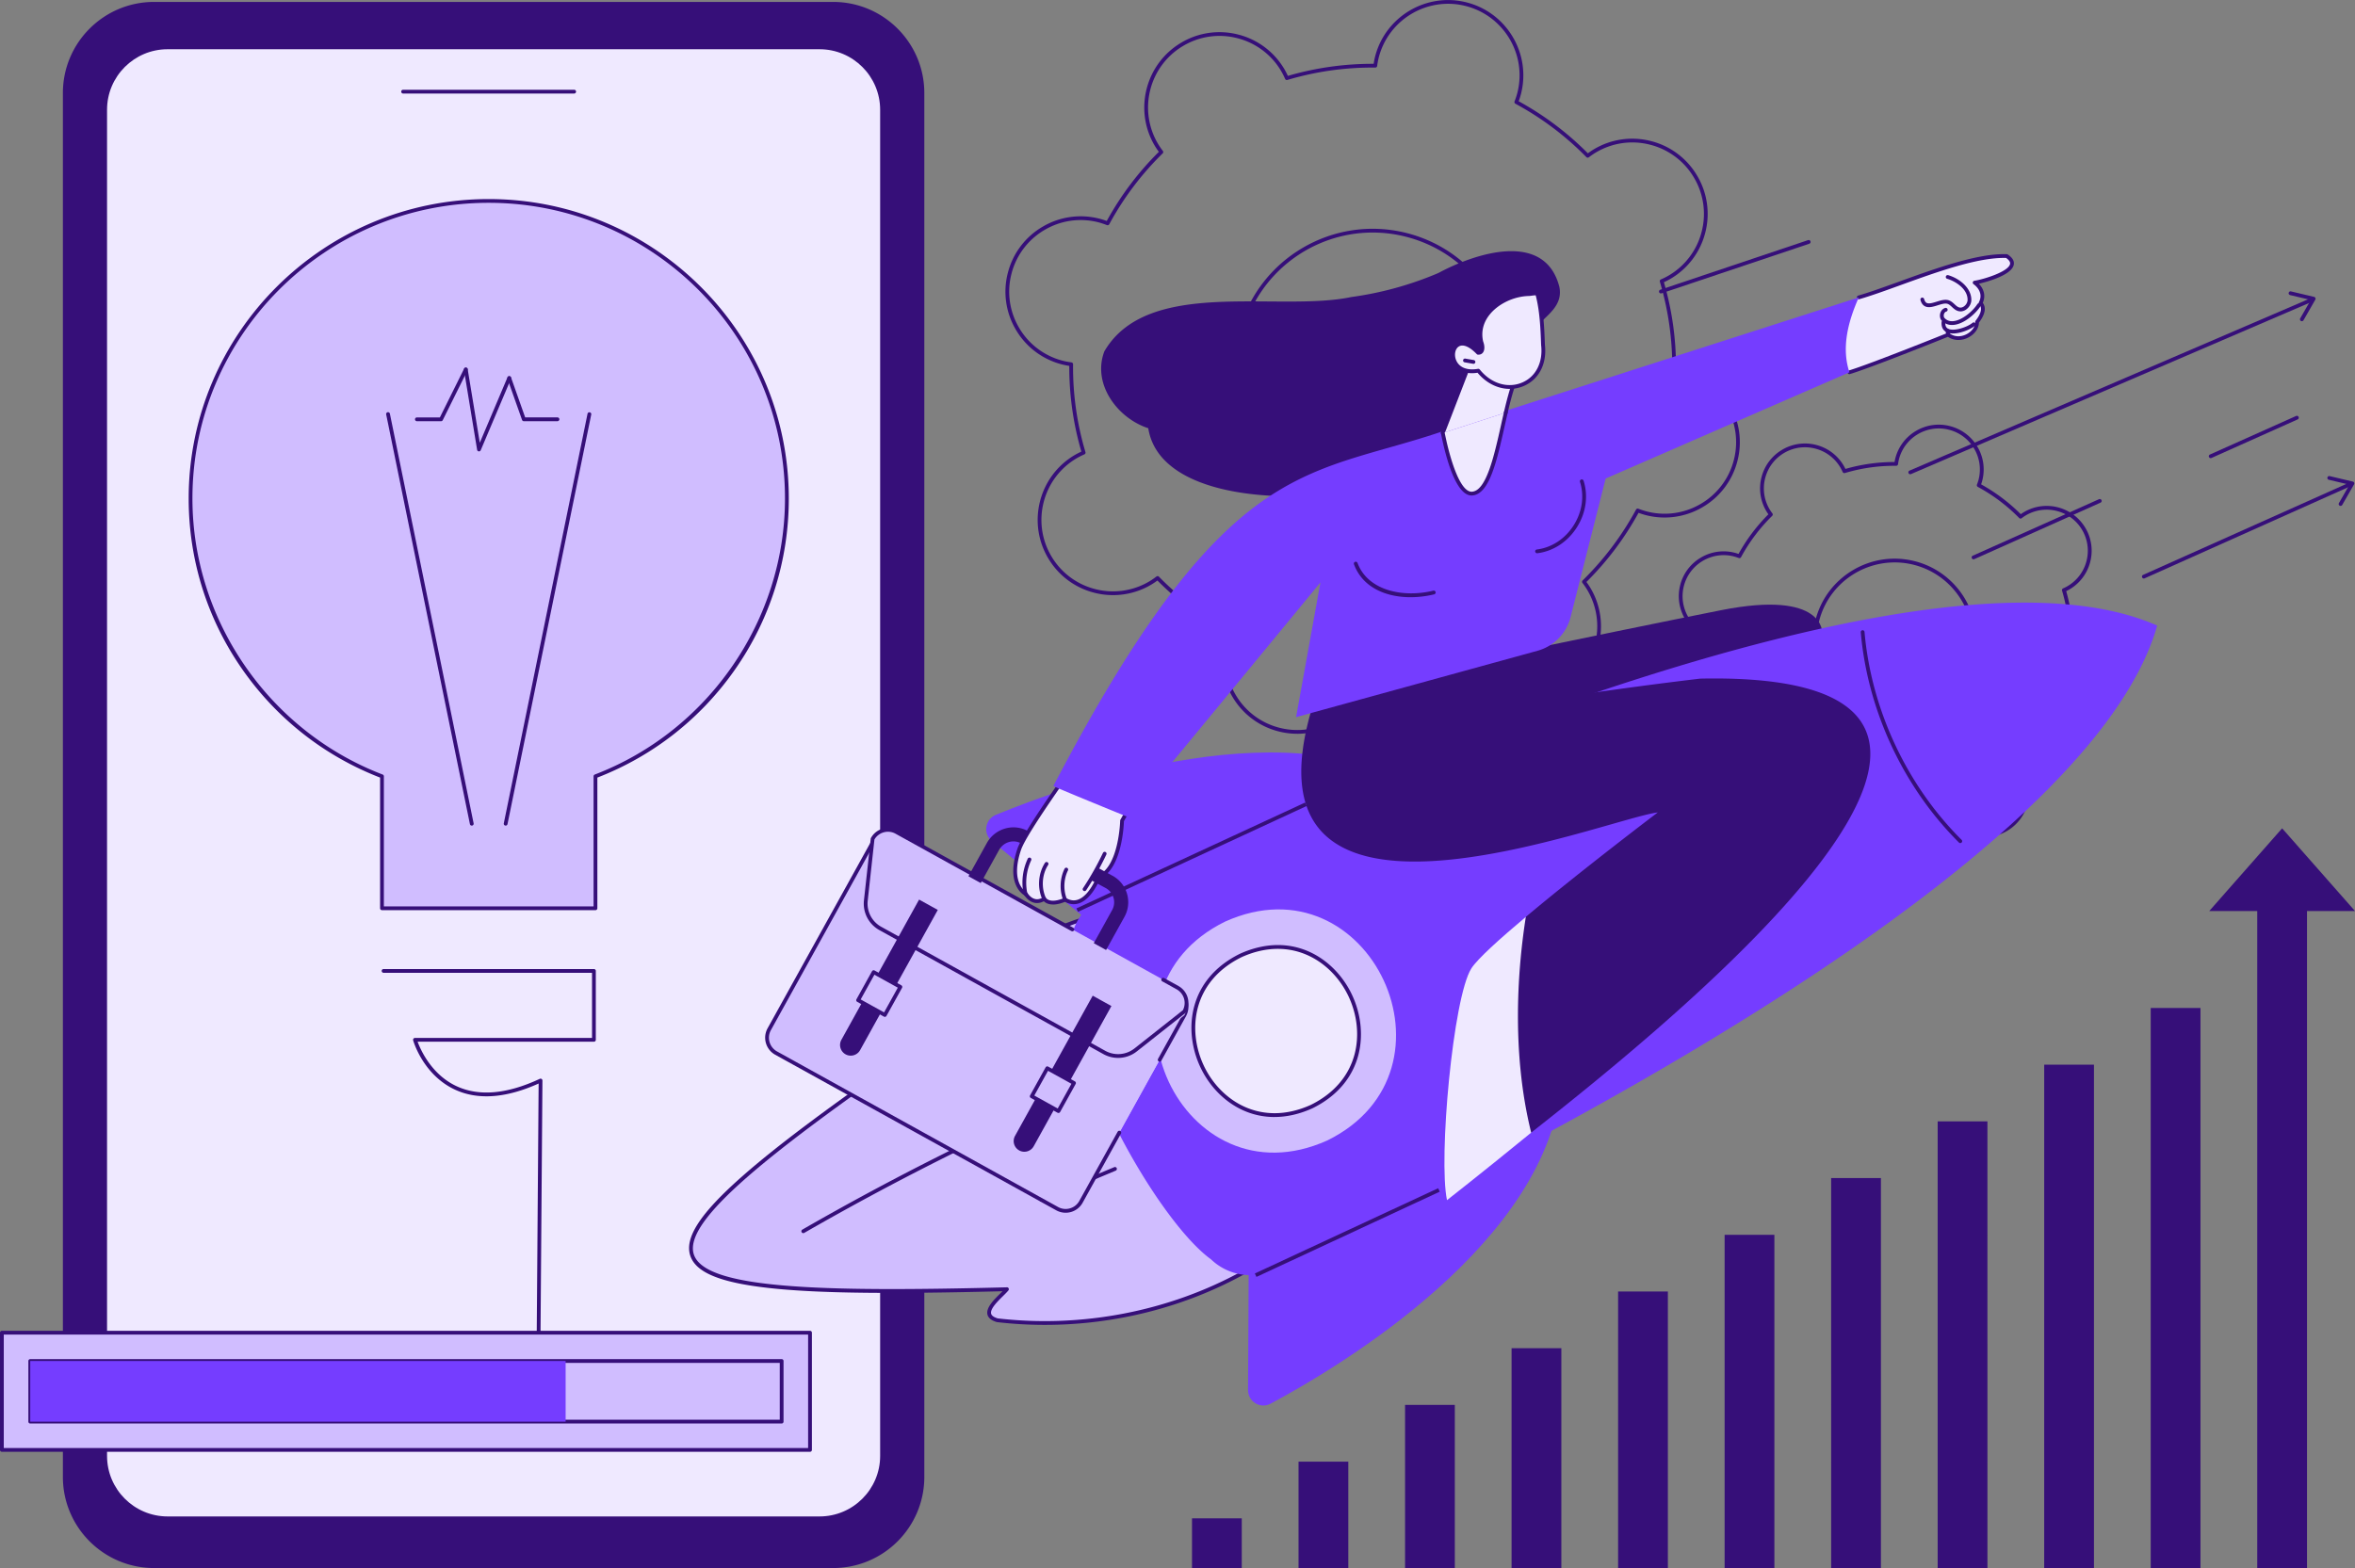<svg width="518" height="345" fill="none" xmlns="http://www.w3.org/2000/svg"><rect width="100%" height="100%" fill="#808080" stroke="none"/><g clip-path="url(#a)"><path d="M285.34 161.442c-1.369 0-2.754-.171-4.139-.528a16.448 16.448 0 0 1-10.127-7.623 16.437 16.437 0 0 1-1.768-12.544c.129-.495.291-1.01.499-1.567a66.28 66.28 0 0 1-15.222-11.456 15.98 15.98 0 0 1-1.368.915 16.465 16.465 0 0 1-12.552 1.766 16.443 16.443 0 0 1-10.128-7.623c-4.637-7.864-2.009-18.031 5.856-22.665.441-.258.919-.507 1.464-.757a66.356 66.356 0 0 1-2.658-18.857 16.447 16.447 0 0 1-11.741-7.947 16.432 16.432 0 0 1-1.767-12.545 16.439 16.439 0 0 1 7.627-10.12 16.466 16.466 0 0 1 12.553-1.767c.495.128 1.01.29 1.568.498a66.11 66.11 0 0 1 11.462-15.212 16.818 16.818 0 0 1-.915-1.368c-4.637-7.864-2.009-18.03 5.856-22.665a16.464 16.464 0 0 1 12.552-1.767 16.447 16.447 0 0 1 10.128 7.623c.258.441.507.919.757 1.463a66.51 66.51 0 0 1 18.87-2.656c.087-.59.195-1.122.32-1.612C304.75 3.59 313.805-1.742 322.647.54s14.178 11.33 11.895 20.168a15.98 15.98 0 0 1-.499 1.567 66.339 66.339 0 0 1 15.222 11.455 16.55 16.55 0 0 1 1.368-.915 16.466 16.466 0 0 1 12.553-1.766 16.445 16.445 0 0 1 10.127 7.623 16.437 16.437 0 0 1 1.768 12.544 16.44 16.44 0 0 1-7.628 10.121c-.441.258-.919.507-1.464.757a66.356 66.356 0 0 1 2.658 18.857 16.447 16.447 0 0 1 11.741 7.947 16.432 16.432 0 0 1 1.767 12.545 16.44 16.44 0 0 1-7.627 10.121 16.466 16.466 0 0 1-12.553 1.766 16.034 16.034 0 0 1-1.568-.498 66.194 66.194 0 0 1-11.462 15.212c.353.478.653.931.915 1.368 4.637 7.864 2.009 18.031-5.856 22.665-7.869 4.635-18.042 2.008-22.68-5.852a16.054 16.054 0 0 1-.757-1.463 66.31 66.31 0 0 1-18.87 2.656 15.85 15.85 0 0 1-.32 1.612c-1.926 7.453-8.672 12.416-16.042 12.416l.005-.004Zm-30.72-34.686c.109 0 .217.041.296.125a65.453 65.453 0 0 0 15.605 11.742.42.42 0 0 1 .191.519 15.385 15.385 0 0 0-.599 1.817 15.613 15.613 0 0 0 1.68 11.916 15.627 15.627 0 0 0 9.62 7.241c8.402 2.165 16.999-2.897 19.166-11.293.145-.557.262-1.173.353-1.879a.417.417 0 0 1 .412-.362 65.451 65.451 0 0 0 19.34-2.722.41.41 0 0 1 .499.233c.287.652.565 1.209.861 1.708 4.404 7.469 14.07 9.963 21.544 5.561 7.474-4.402 9.969-14.061 5.565-21.53a16.73 16.73 0 0 0-1.077-1.58.412.412 0 0 1 .037-.548 65.477 65.477 0 0 0 11.75-15.591.41.41 0 0 1 .515-.187 15.637 15.637 0 0 0 13.742-1.081 15.628 15.628 0 0 0 7.245-9.614 15.612 15.612 0 0 0-1.68-11.917 15.636 15.636 0 0 0-9.62-7.24 15.413 15.413 0 0 0-1.88-.354.42.42 0 0 1-.362-.415 65.353 65.353 0 0 0-2.724-19.328.418.418 0 0 1 .233-.499 15.15 15.15 0 0 0 1.709-.86 15.625 15.625 0 0 0 7.245-9.614 15.606 15.606 0 0 0-1.68-11.916 15.636 15.636 0 0 0-9.62-7.241 15.637 15.637 0 0 0-11.924 1.68c-.499.294-1.015.648-1.581 1.076a.414.414 0 0 1-.549-.038 65.464 65.464 0 0 0-15.605-11.742.418.418 0 0 1-.191-.515c.266-.674.453-1.251.603-1.817 2.171-8.396-2.899-16.987-11.3-19.157-8.397-2.165-16.998 2.897-19.165 11.293a15.825 15.825 0 0 0-.354 1.88.417.417 0 0 1-.412.36 65.415 65.415 0 0 0-19.339 2.723.414.414 0 0 1-.499-.233 15.235 15.235 0 0 0-.861-1.708 15.639 15.639 0 0 0-9.62-7.24 15.64 15.64 0 0 0-11.925 1.679c-7.474 4.401-9.969 14.061-5.564 21.53.295.5.644 1.015 1.077 1.58a.413.413 0 0 1-.038.548 65.434 65.434 0 0 0-11.749 15.591.419.419 0 0 1-.516.191 17.169 17.169 0 0 0-1.817-.602 15.64 15.64 0 0 0-11.925 1.68 15.628 15.628 0 0 0-7.245 9.613 15.61 15.61 0 0 0 1.681 11.917 15.633 15.633 0 0 0 9.62 7.24c.565.146 1.164.258 1.879.353a.42.42 0 0 1 .362.416 65.354 65.354 0 0 0 2.724 19.328.417.417 0 0 1-.232.499 15.17 15.17 0 0 0-1.71.86c-7.474 4.402-9.969 14.061-5.565 21.53a15.638 15.638 0 0 0 9.62 7.241 15.636 15.636 0 0 0 11.924-1.679c.5-.295 1.015-.649 1.581-1.081a.41.41 0 0 1 .254-.087h-.005Zm47.356-15.637c-2.554 0-5.12-.324-7.657-.977-7.865-2.028-14.465-6.999-18.591-13.99-4.126-6.992-5.278-15.171-3.244-23.027 4.192-16.223 20.812-26.011 37.041-21.822 7.865 2.029 14.465 7 18.591 13.991 4.126 6.991 5.278 15.171 3.248 23.027-2.029 7.86-7.004 14.456-13.999 18.579-4.742 2.794-10.028 4.223-15.389 4.223v-.004Zm-.046-59.957c-13.159 0-25.2 8.858-28.639 22.167-1.976 7.643-.853 15.599 3.156 22.399 4.01 6.8 10.432 11.634 18.08 13.608 7.649 1.974 15.609.852 22.414-3.155 6.804-4.011 11.641-10.424 13.616-18.068 1.976-7.644.853-15.6-3.156-22.4-4.01-6.8-10.431-11.633-18.08-13.607a29.618 29.618 0 0 0-7.391-.944ZM407.043 188.33a9.983 9.983 0 0 1-2.487-.316 9.806 9.806 0 0 1-6.035-4.543 9.789 9.789 0 0 1-.806-8.276 38.856 38.856 0 0 1-8.722-6.563c-.241.175-.47.325-.695.458-4.691 2.759-10.755 1.197-13.521-3.488-2.766-4.688-1.198-10.748 3.494-13.512.224-.133.47-.262.736-.387a39.01 39.01 0 0 1-1.522-10.803 8.179 8.179 0 0 1-.816-.17c-5.269-1.359-8.451-6.754-7.091-12.021a9.81 9.81 0 0 1 4.546-6.031 9.804 9.804 0 0 1 8.281-.806 38.96 38.96 0 0 1 6.567-8.716 9.786 9.786 0 0 1-1.51-8.176 9.81 9.81 0 0 1 4.546-6.031 9.823 9.823 0 0 1 7.482-1.056 9.814 9.814 0 0 1 6.035 4.543c.133.225.262.47.387.736a39.004 39.004 0 0 1 10.797-1.521h.013a9.808 9.808 0 0 1 4.716-6.846 9.803 9.803 0 0 1 7.482-1.052 9.798 9.798 0 0 1 6.035 4.543 9.784 9.784 0 0 1 .807 8.272 38.976 38.976 0 0 1 8.722 6.563c.241-.175.47-.324.698-.457 4.692-2.764 10.756-1.197 13.522 3.491a9.79 9.79 0 0 1 1.052 7.478 9.81 9.81 0 0 1-4.546 6.031 8.52 8.52 0 0 1-.736.386 39.01 39.01 0 0 1 1.522 10.803 9.8 9.8 0 0 1 6.85 4.713 9.786 9.786 0 0 1 1.052 7.478c-1.36 5.266-6.758 8.446-12.028 7.087a10.233 10.233 0 0 1-.798-.246 38.992 38.992 0 0 1-6.568 8.717c.175.241.325.469.458.698 2.766 4.688 1.198 10.748-3.494 13.508a9.8 9.8 0 0 1-7.482 1.052 9.8 9.8 0 0 1-6.035-4.543 8.807 8.807 0 0 1-.387-.736c-3.514 1.01-7.137 1.505-10.809 1.522a9.807 9.807 0 0 1-4.717 6.845 9.823 9.823 0 0 1-4.995 1.372Zm-18.009-20.662c.109 0 .217.042.296.125a38.151 38.151 0 0 0 9.096 6.845c.183.1.266.32.191.52a8.43 8.43 0 0 0-.345 1.043 8.98 8.98 0 0 0 .965 6.85 8.989 8.989 0 0 0 5.527 4.161 8.994 8.994 0 0 0 6.854-.965 8.98 8.98 0 0 0 4.164-5.523c.083-.325.149-.678.203-1.081a.418.418 0 0 1 .412-.362 38.004 38.004 0 0 0 11.276-1.588.412.412 0 0 1 .499.233 8.989 8.989 0 0 0 6.022 5.142 8.995 8.995 0 0 0 6.854-.965c4.297-2.531 5.727-8.08 3.199-12.373a9.983 9.983 0 0 0-.62-.906.414.414 0 0 1 .037-.549 38.18 38.18 0 0 0 6.85-9.09.42.42 0 0 1 .516-.192c.383.15.724.262 1.044.345 4.829 1.247 9.77-1.666 11.013-6.488a8.98 8.98 0 0 0-.965-6.85 8.98 8.98 0 0 0-6.608-4.364.42.42 0 0 1-.362-.416 38.129 38.129 0 0 0-1.589-11.268.42.42 0 0 1 .233-.499 8.98 8.98 0 0 0 5.145-6.018 8.968 8.968 0 0 0-.965-6.846c-2.533-4.294-8.085-5.728-12.382-3.196-.287.17-.586.374-.907.619a.414.414 0 0 1-.549-.037 38.304 38.304 0 0 0-9.095-6.846.422.422 0 0 1-.192-.52c.15-.386.262-.719.345-1.043a8.984 8.984 0 0 0-.964-6.85 8.988 8.988 0 0 0-5.528-4.16c-4.829-1.247-9.77 1.666-11.013 6.488-.083.324-.15.669-.204 1.081a.417.417 0 0 1-.412.361 38.053 38.053 0 0 0-11.275 1.588.414.414 0 0 1-.499-.233 8.986 8.986 0 0 0-6.023-5.141 8.996 8.996 0 0 0-6.854.964c-4.296 2.531-5.727 8.08-3.198 12.374.17.287.37.582.62.906a.414.414 0 0 1-.038.549 38.3 38.3 0 0 0-6.85 9.09.414.414 0 0 1-.516.191 8.565 8.565 0 0 0-1.044-.345c-4.824-1.247-9.769 1.667-11.013 6.488-1.248 4.826 1.668 9.764 6.492 11.011a9.05 9.05 0 0 0 1.082.203.42.42 0 0 1 .362.416 38.1 38.1 0 0 0 1.588 11.268.413.413 0 0 1-.233.499 8.836 8.836 0 0 0-.981.495c-4.296 2.531-5.727 8.08-3.198 12.373 2.532 4.294 8.085 5.728 12.381 3.197a9.28 9.28 0 0 0 .907-.62.41.41 0 0 1 .254-.087l-.005-.004Zm27.738-8.812c-1.51 0-3.028-.191-4.526-.577-9.599-2.478-15.392-12.299-12.909-21.888 2.478-9.594 12.302-15.384 21.901-12.902 9.6 2.477 15.389 12.299 12.91 21.888a17.856 17.856 0 0 1-8.276 10.985 17.893 17.893 0 0 1-9.1 2.498v-.004Zm-.03-35.114c-7.632 0-14.61 5.138-16.603 12.852-2.366 9.149 3.161 18.513 12.315 20.878a17.06 17.06 0 0 0 12.998-1.829 17.004 17.004 0 0 0 7.894-10.478c2.362-9.149-3.161-18.513-12.316-20.878a17.09 17.09 0 0 0-4.283-.545h-.005Z" fill="#360F79"/><path d="M434.094 123.057a.412.412 0 0 1-.378-.246.413.413 0 0 1 .208-.548l27.77-12.432a.419.419 0 0 1 .549.208.413.413 0 0 1-.208.548l-27.77 12.432a.41.41 0 0 1-.171.038Zm-68.766-58.499a.416.416 0 0 1-.134-.81l32.508-10.915a.422.422 0 0 1 .528.262.418.418 0 0 1-.262.528l-32.507 10.914a.372.372 0 0 1-.133.021Zm120.934 36.241a.414.414 0 0 1-.379-.246.414.414 0 0 1 .208-.548l18.953-8.484a.418.418 0 0 1 .549.208.414.414 0 0 1-.208.549l-18.953 8.483a.405.405 0 0 1-.17.038Zm-66.084 3.541a.414.414 0 0 1-.167-.794l88.444-38.023a.414.414 0 1 1 .328.76l-88.443 38.024a.468.468 0 0 1-.162.033Z" fill="#360F79"/><path d="M506.313 70.668a.418.418 0 0 1-.208-.054.42.42 0 0 1-.154-.57l2.321-4.043-4.55-1.081a.414.414 0 1 1 .191-.806l5.091 1.205a.418.418 0 0 1 .266.61l-2.595 4.527a.415.415 0 0 1-.362.208v.004Zm-34.758 56.612a.412.412 0 0 1-.378-.246.413.413 0 0 1 .208-.548l45.072-20.176a.414.414 0 1 1 .341.757l-45.072 20.175a.406.406 0 0 1-.171.038Z" fill="#360F79"/><path d="M514.831 111.306a.415.415 0 0 1-.362-.623l2.321-4.044-4.55-1.081a.414.414 0 1 1 .191-.806l5.091 1.205a.417.417 0 0 1 .266.611l-2.595 4.526a.415.415 0 0 1-.362.208v.004Zm-331.577 233.69H33.888c-11.067 0-20.055-8.982-20.055-20.043V20.467c0-11.06 8.988-20.043 20.055-20.043h149.366c11.068 0 20.056 8.982 20.056 20.043v304.486c0 11.065-8.988 20.043-20.056 20.043Z" fill="#360F79"/><path d="M36.87 334.06h143.402c7.59 0 13.742-6.148 13.742-13.733V24.149c0-7.585-6.152-13.733-13.742-13.733H36.871c-7.59 0-13.742 6.148-13.742 13.733v296.178c0 7.585 6.152 13.733 13.741 13.733Z" fill="#EFE9FF"/><path d="M180.268 334.476H36.87c-7.806 0-14.157-6.347-14.157-14.149V24.149C22.713 16.347 29.063 10 36.87 10h143.398c7.807 0 14.158 6.347 14.158 14.15v296.177c0 7.802-6.351 14.149-14.158 14.149ZM36.87 10.832c-7.349 0-13.325 5.973-13.325 13.317v296.178c0 7.345 5.976 13.318 13.325 13.318h143.398c7.349 0 13.326-5.978 13.326-13.318V24.149c0-7.344-5.977-13.317-13.326-13.317H36.87Z" fill="#360F79"/><path d="M126.325 20.579H88.668a.417.417 0 0 1-.416-.416c0-.229.187-.416.416-.416h37.657a.417.417 0 0 1 0 .831Z" fill="#360F79"/><path d="M173.081 109.673c0-36.153-29.363-65.465-65.585-65.465-36.221 0-65.585 29.308-65.585 65.465 0 27.894 17.485 51.698 42.107 61.125v29.037h46.956v-29.037c24.622-9.427 42.107-33.231 42.107-61.125Z" fill="#D0BDFF"/><path d="M130.979 200.251H84.022a.417.417 0 0 1-.416-.416v-28.75c-12.22-4.739-22.658-12.923-30.211-23.684-7.782-11.089-11.895-24.137-11.895-37.724 0-36.328 29.608-65.88 66-65.88 36.393 0 66.001 29.552 66.001 65.88 0 13.587-4.113 26.635-11.895 37.724-7.549 10.761-17.992 18.945-30.212 23.684v28.75a.417.417 0 0 1-.415.416Zm-46.54-.832h46.124v-28.621c0-.171.108-.328.266-.387 25.025-9.585 41.836-33.991 41.836-60.738 0-35.867-29.234-65.05-65.169-65.05-35.934 0-65.169 29.184-65.169 65.05 0 26.747 16.816 51.153 41.84 60.738a.414.414 0 0 1 .267.387v28.621h.004Zm34.033 94.215a.414.414 0 0 1-.412-.42l.416-54.819c-7.124 3.204-13.28 3.674-18.296 1.392-7.033-3.201-9.212-10.578-9.304-10.89a.415.415 0 0 1 .4-.532h38.946v-14.332h-45.85a.417.417 0 0 1-.416-.415c0-.229.187-.416.416-.416h46.266c.228 0 .415.187.415.416v15.163a.417.417 0 0 1-.415.415h-38.78c.636 1.738 3.053 7.282 8.676 9.834 4.924 2.237 11.047 1.676 18.188-1.666a.411.411 0 0 1 .59.378l-.42 55.472a.414.414 0 0 1-.416.412l-.004.008Z" fill="#360F79"/><path d="M103.77 181.65a.418.418 0 0 1-.408-.332l-18.42-90.142a.416.416 0 0 1 .815-.166l18.42 90.142a.416.416 0 0 1-.324.49c-.029.004-.054.008-.083.008Zm7.453 0c-.029 0-.054 0-.083-.008a.416.416 0 0 1-.325-.49l18.421-90.142a.417.417 0 0 1 .815.166l-18.421 90.142a.417.417 0 0 1-.407.332Zm11.396-88.977h-7.399a.416.416 0 0 1-.391-.279l-3.211-9.073a.42.42 0 0 1 .254-.532.42.42 0 0 1 .532.253l3.111 8.795h7.104c.229 0 .416.187.416.416a.417.417 0 0 1-.416.416v.004Z" fill="#360F79"/><path d="M105.358 99.31h-.049a.415.415 0 0 1-.362-.344l-2.895-17.607a.415.415 0 0 1 .819-.137l2.662 16.19 6.093-14.39a.413.413 0 0 1 .545-.22.413.413 0 0 1 .221.544l-6.655 15.715a.418.418 0 0 1-.383.254l.004-.004Z" fill="#360F79"/><path d="M97.011 92.673H91.7a.417.417 0 0 1-.416-.416c0-.229.187-.416.416-.416h5.053l5.336-10.736a.416.416 0 0 1 .745.37l-5.449 10.97a.417.417 0 0 1-.374.228Z" fill="#360F79"/><path d="M178.168 293.214H.416v25.791h177.752v-25.791Z" fill="#D0BDFF"/><path d="M178.168 319.421H.416a.417.417 0 0 1-.416-.416v-25.791c0-.228.187-.415.416-.415h177.752c.229 0 .416.187.416.415v25.791a.417.417 0 0 1-.416.416ZM.832 318.59h176.92v-24.96H.832v24.96Z" fill="#360F79"/><path d="M171.929 313.195H6.655a.417.417 0 0 1-.416-.416v-13.334c0-.229.187-.416.416-.416h165.274c.229 0 .416.187.416.416v13.334a.417.417 0 0 1-.416.416ZM7.07 312.363h164.443v-12.502H7.07v12.502Z" fill="#360F79"/><path d="M124.415 312.783v-13.338H6.655v13.338h117.76Z" fill="#753DFF"/><path d="m354.306 171.292 46.507-31.996s.657-9.564-22.189-5.054c-22.846 4.514-85.345 17.581-85.345 17.581l1.356 21.573 59.667-2.108.004.004Z" fill="#360F79"/><path d="M273.765 279.839c-16.271 9.049-35.665 12.814-54.401 10.64-4.559-1.346.819-5.187 2.125-6.829-88.285 2.291-90.398-4.198-18.059-54.275l-10.015-.224c-8.356-4.086 40.506-26.402 45.426-27.017l34.924 77.701v.004Z" fill="#D0BDFF"/><path d="M229.849 291.498c-3.515 0-7.029-.2-10.531-.607-.025 0-.046-.008-.071-.013-1.173-.345-1.863-.901-2.046-1.646-.374-1.504 1.414-3.262 2.849-4.671.166-.162.324-.32.47-.466-24.21.615-39 .461-49.335-.503-12.099-1.13-18.072-3.387-19.357-7.328-1.285-3.932 2.18-9.264 11.242-17.286 7.703-6.821 19.423-15.583 39.075-29.212l-8.738-.196a.431.431 0 0 1-.175-.041c-1.144-.557-1.264-1.38-1.164-1.97.615-3.683 12.373-10.321 22.13-15.246 11.147-5.624 22.372-10.308 24.593-10.587a.417.417 0 0 1 .432.241l34.924 77.701a.412.412 0 0 1-.178.532c-13.31 7.403-28.665 11.298-44.12 11.298Zm-10.402-1.43c18.595 2.149 37.677-1.546 53.781-10.408l-34.637-77.057c-5.565 1.214-44.71 19.137-45.708 25.089-.05.307-.025.698.632 1.047l9.924.22c.178 0 .336.125.39.296a.417.417 0 0 1-.162.461c-34.179 23.663-53.494 38.821-51.053 46.282 2.446 7.482 27.101 8.317 68.863 7.233a.397.397 0 0 1 .382.228.42.42 0 0 1-.046.445c-.274.345-.698.761-1.185 1.243-1.148 1.13-2.886 2.834-2.624 3.878.108.436.594.785 1.443 1.039v.004Z" fill="#360F79"/><path d="M214.148 235.186a.418.418 0 0 1-.187-.79l18.745-9.248a.413.413 0 0 1 .557.187c.1.208.017.453-.187.557l-18.745 9.248a.405.405 0 0 1-.183.042v.004Zm-37.461 36.128a.417.417 0 0 1-.208-.777 604.354 604.354 0 0 1 59.891-30.16.417.417 0 0 1 .333.765 603.327 603.327 0 0 0-59.808 30.118.422.422 0 0 1-.208.054Zm52.384-6.929a.417.417 0 0 1-.383-.254.419.419 0 0 1 .221-.544l16.179-6.792a.42.42 0 0 1 .545.221.419.419 0 0 1-.221.544l-16.179 6.792a.446.446 0 0 1-.162.033Z" fill="#360F79"/><path d="m274.688 272.781-.17 33.052c-.013 2.561 2.699 4.211 4.949 3.006 15.409-8.247 61.451-35.729 64-71.022l-68.779 34.964Zm-31.147-66.761-25.383-20.978c-1.968-1.625-1.498-4.776.865-5.752 16.145-6.667 66.57-24.761 95.181-4.19l-70.668 30.92h.005Z" fill="#753DFF"/><path d="m474.487 137.667-.02-.042c-53.832-23.75-198.211 43.265-232.465 59.882-21.07 11.788 9.641 68.965 24.364 79.564a12.456 12.456 0 0 0 13.845 2.336c34.583-15.907 178.052-84.888 194.272-141.74h.004Z" fill="#753DFF"/><path d="m287.072 176.572-50.307 23.295.35.754 50.307-23.295-.35-.754Zm29.258 84.863-40.316 18.753.351.754 40.316-18.754-.351-.753Z" fill="#360F79"/><path d="M291.944 250.922c-31.888 14.348-53.656-32.828-22.467-48.157 31.883-14.348 53.652 32.832 22.467 48.157Z" fill="#D0BDFF"/><path d="M288.471 243.482c-22.035 9.913-37.078-22.686-15.526-33.281 22.035-9.913 37.079 22.686 15.526 33.281Z" fill="#EFE9FF"/><path d="M280.328 245.764c-7.595 0-13.48-4.984-16.287-10.944-3.814-8.097-2.712-19.369 8.721-24.989 11.546-5.195 20.85 1.044 24.618 9.037 3.814 8.096 2.712 19.369-8.721 24.988-.005 0-.009 0-.013.004-2.932 1.322-5.727 1.9-8.318 1.9v.004Zm.736-36.997c-2.475 0-5.145.553-7.948 1.817-10.918 5.366-11.97 16.143-8.327 23.883 3.598 7.635 12.486 13.596 23.504 8.641 10.926-5.374 11.978-16.148 8.33-23.883-2.682-5.694-8.305-10.458-15.563-10.458h.004Zm150.119-23.272a.425.425 0 0 1-.295-.12c-12.22-12.166-20.093-29.029-21.599-46.262a.413.413 0 0 1 .379-.449.412.412 0 0 1 .449.378c1.489 17.042 9.275 33.713 21.357 45.746a.415.415 0 0 1-.295.707h.004Z" fill="#360F79"/><path d="M335.619 201.734c-5.864 4.922-10.651 9.261-11.97 11.314-4.055 6.322-7.287 41.977-5.369 51.009 0 0 7.682-6.007 18.516-14.856 6.052-16.256 4.954-35.471-1.177-47.467Z" fill="#EFE9FF"/><path d="M373.945 149.313c-36.596 4.339-66.179 10.204-66.179 10.204l-3.357-10.017-15.463 5.083c-18.621 59.317 64.179 25.529 75.695 24.166 0 0-16.836 12.748-29.022 22.981-1.626 10.308-3.377 29.1 1.177 47.467 31.734-24.964 126.637-101.734 37.149-99.888v.004Zm-30.952-86.201c-3.202-12.449-18.516-7.407-26.614-3.043a74.318 74.318 0 0 1-19.132 5.28c-16.15 3.4-44.793-4.415-54.339 11.957-2.715 7.17 2.854 14.685 9.662 16.913 3.011 19.041 44.76 16.9 57.758 10.013 13.675-5.848 23.611-18.023 27.512-32.192 2.304-2.71 5.997-4.655 5.153-8.928Z" fill="#360F79"/><path d="M263.546 129.765c-13.139 19.195-37.307 51.025-39.358 57.093-2.624 7.761 1.414 9.81 1.414 9.81 1.914 2.797 4.072 1.085 4.072 1.085 1.356 1.77 4.6.187 4.6.187 4.517 2.701 7.378-4.959 7.378-4.959 4.941-2.02 5.162-12.424 5.162-12.424l26.98-47.458-10.244-3.326-.004-.008Z" fill="#EFE9FF"/><path d="M231.616 199.004c-.723 0-1.459-.179-2.021-.715-.387.212-1.077.49-1.901.366-.894-.138-1.697-.699-2.383-1.671-.653-.391-4.03-2.835-1.518-10.254 1.352-3.995 11.829-18.547 22.917-33.955 5.839-8.113 11.878-16.501 16.491-23.239a.417.417 0 0 1 .47-.162l10.244 3.326c.12.037.216.128.257.245a.412.412 0 0 1-.025.357l-26.93 47.372c-.037 1.168-.49 10.47-5.249 12.623-.341.844-1.958 4.514-4.579 5.432-1.035.362-2.092.258-3.144-.316-.445.192-1.531.603-2.633.603l.004-.012Zm-1.946-1.671h.05c.112.012.212.07.279.158 1.135 1.484 4.055.079 4.088.066a.417.417 0 0 1 .395.017c.907.544 1.768.661 2.633.357 2.537-.885 4.126-5.062 4.142-5.104a.43.43 0 0 1 .233-.241c4.629-1.891 4.9-11.946 4.904-12.05 0-.07.021-.137.054-.195l26.73-47.018-9.466-3.072c-4.596 6.705-10.56 14.989-16.324 23.002-10.568 14.681-21.494 29.86-22.805 33.734-2.466 7.287 1.057 9.228 1.211 9.307a.443.443 0 0 1 .154.133c.565.827 1.193 1.296 1.875 1.4.882.133 1.585-.403 1.593-.407a.427.427 0 0 1 .258-.091l-.004.004Z" fill="#360F79"/><path d="M234.27 198.351a.409.409 0 0 1-.383-.258c-.881-2.132-.773-4.863.275-6.958a.421.421 0 0 1 .557-.187.42.42 0 0 1 .187.557c-.948 1.887-1.044 4.348-.249 6.268a.42.42 0 0 1-.383.578h-.004Zm-4.558-.116a.417.417 0 0 1-.375-.237c-1.218-2.523-1.01-5.799.512-8.151a.417.417 0 0 1 .574-.125.418.418 0 0 1 .125.574c-1.373 2.115-1.556 5.066-.462 7.34a.413.413 0 0 1-.374.594v.005Zm-4.031-1.039a.414.414 0 0 1-.224-.067c-.258-.162-.337-.524-.395-.877a12.487 12.487 0 0 1 1.002-7.328.416.416 0 0 1 .753.354 11.61 11.61 0 0 0-.936 6.816c.037.237.067.337.087.383a.419.419 0 0 1 .067.527.41.41 0 0 1-.349.192h-.005Zm12.881-1.135a.391.391 0 0 1-.229-.071.415.415 0 0 1-.116-.577 62.726 62.726 0 0 0 4.388-7.761.413.413 0 0 1 .553-.195c.208.1.295.345.195.553a63.181 63.181 0 0 1-4.446 7.86.416.416 0 0 1-.345.187v.004Z" fill="#360F79"/><path d="M242.118 193.097h-.021l-1.476-.079a.413.413 0 0 1-.391-.436.417.417 0 0 1 .437-.395l1.476.079a.414.414 0 0 1 .391.437.418.418 0 0 1-.416.394Z" fill="#360F79"/><path d="m255.078 233.17-17.31 31.248a3.857 3.857 0 0 1-5.241 1.505l-61.825-34.233a3.855 3.855 0 0 1-1.505-5.241l22.737-41.045a3.857 3.857 0 0 1 5.241-1.505L259 218.132a3.857 3.857 0 0 1 1.506 5.241l-5.428 9.797Z" fill="#D0BDFF"/><path d="m246.198 249.201-8.43 15.217a3.857 3.857 0 0 1-5.241 1.505l-61.825-34.233a3.855 3.855 0 0 1-1.505-5.241l22.737-41.045a3.857 3.857 0 0 1 5.241-1.505L259 218.132a3.857 3.857 0 0 1 1.506 5.241l-5.428 9.797-8.88 16.031Z" fill="#D0BDFF"/><path d="M234.391 266.825a4.265 4.265 0 0 1-2.063-.536l-61.825-34.233a4.28 4.28 0 0 1-1.668-5.807l22.738-41.045a4.243 4.243 0 0 1 2.557-2.036 4.245 4.245 0 0 1 3.249.369l61.825 34.233a4.28 4.28 0 0 1 1.668 5.807l-5.428 9.797a.418.418 0 0 1-.566.162.418.418 0 0 1-.162-.566l5.428-9.796a3.444 3.444 0 0 0-1.344-4.676l-61.825-34.233a3.398 3.398 0 0 0-2.616-.295 3.419 3.419 0 0 0-2.059 1.637l-22.737 41.046a3.444 3.444 0 0 0 1.343 4.676l61.825 34.232a3.398 3.398 0 0 0 2.616.295 3.419 3.419 0 0 0 2.059-1.637l8.43-15.217a.415.415 0 1 1 .728.403l-8.43 15.217a4.246 4.246 0 0 1-2.558 2.037c-.391.112-.79.166-1.185.166Z" fill="#360F79"/><path d="m242.9 232.388-49.273-27.283a6.24 6.24 0 0 1-3.182-6.143l1.489-13.558a3.857 3.857 0 0 1 5.241-1.505L259 218.132a3.857 3.857 0 0 1 1.506 5.241l-10.706 8.454a6.248 6.248 0 0 1-6.9.561Z" fill="#D0BDFF"/><path d="m255.852 215.559 3.148 1.746a3.856 3.856 0 0 1 1.506 5.241L249.8 231a6.248 6.248 0 0 1-6.9.561l-49.273-27.283a6.24 6.24 0 0 1-3.182-6.143l1.489-13.559a3.857 3.857 0 0 1 5.241-1.504l38.692 21.422 19.985 11.065Z" fill="#D0BDFF"/><path d="M245.932 232.758a6.713 6.713 0 0 1-3.232-.835l-49.272-27.283a6.644 6.644 0 0 1-3.394-6.555l1.489-13.558a.435.435 0 0 1 .05-.158 4.244 4.244 0 0 1 2.557-2.037 4.24 4.24 0 0 1 3.249.37l38.692 21.422a.418.418 0 0 1 .162.566.417.417 0 0 1-.566.162l-38.692-21.423a3.407 3.407 0 0 0-2.616-.295 3.426 3.426 0 0 0-2.021 1.567l-1.477 13.471a5.823 5.823 0 0 0 2.97 5.736l49.273 27.283a5.817 5.817 0 0 0 6.438-.523l10.639-8.401a3.448 3.448 0 0 0-1.381-4.605l-3.148-1.746a.415.415 0 1 1 .403-.727l3.149 1.746a4.28 4.28 0 0 1 1.668 5.806.385.385 0 0 1-.104.125l-10.706 8.454a6.652 6.652 0 0 1-4.126 1.438h-.004Z" fill="#360F79"/><path d="M185.991 231.969a2.355 2.355 0 0 1-.919-3.197l17.09-30.849 4.113 2.278-17.09 30.849a2.356 2.356 0 0 1-3.198.919h.004Z" fill="#360F79"/><path d="m192.172 213.894-3.421 6.17 5.879 3.255 3.421-6.169-5.879-3.256Z" fill="#D0BDFF"/><path d="M194.625 223.727a.42.42 0 0 1-.199-.05l-5.877-3.255a.415.415 0 0 1-.162-.565l3.418-6.168a.43.43 0 0 1 .25-.2.42.42 0 0 1 .316.038l5.877 3.254c.2.112.274.366.162.565l-3.419 6.169a.428.428 0 0 1-.366.216v-.004Zm-5.311-3.833 5.149 2.852 3.016-5.441-5.149-2.852-3.016 5.441Zm34.866 33.219a2.354 2.354 0 0 1-.919-3.196l17.09-30.85 4.113 2.278-17.09 30.849a2.356 2.356 0 0 1-3.198.919h.004Z" fill="#360F79"/><path d="m230.36 235.038-3.421 6.17 5.879 3.255 3.421-6.17-5.879-3.255Z" fill="#D0BDFF"/><path d="M232.814 244.871a.42.42 0 0 1-.199-.05l-5.877-3.255a.415.415 0 0 1-.162-.565l3.418-6.168a.428.428 0 0 1 .25-.2.42.42 0 0 1 .316.038l5.877 3.254a.417.417 0 0 1 .162.565l-3.419 6.169a.428.428 0 0 1-.366.216v-.004Zm-5.311-3.833 5.149 2.852 3.015-5.441-5.149-2.852-3.015 5.441Zm-1.414-58.186c-3.203-1.775-7.258-.561-9.029 2.639l-4.043 7.299 2.707 1.496 4.043-7.299c.948-1.708 3.115-2.377 4.825-1.434l1.497-2.706v.005Zm18.649 9.851-3.302-1.813a103.26 103.26 0 0 1-1.576 2.69l3.381 1.824a3.552 3.552 0 0 1 1.385 4.818l-4.043 7.298 2.708 1.497 4.043-7.299c1.771-3.2.611-7.249-2.591-9.02l-.005.005Z" fill="#360F79"/><path d="M408.853 65.44c8.879-2.499 23.261-9.377 32.536-9.09 4.401 2.917-4.866 5.507-7.049 5.84 0 0 2.728 1.824 1.285 4.534 0 0 1.588 1.118-.753 4.115.079 2.556-3.814 4.776-6.351 2.801 0 0-19.673 8.205-24.468 8.92-4.796.715.524-15.766 4.8-17.12Z" fill="#EFE9FF"/><path d="M406.802 82.323a.416.416 0 0 1-.12-.815c4.753-1.434 21.515-8.188 21.685-8.254a.42.42 0 0 1 .412.058c1.044.81 2.45.894 3.768.224 1.19-.606 1.942-1.658 1.909-2.689 0-.096.029-.191.087-.27 1.094-1.397 1.244-2.299 1.182-2.81-.063-.49-.333-.702-.346-.71a.425.425 0 0 1-.12-.533c1.247-2.352-1.053-3.928-1.152-3.994a.417.417 0 0 1 .17-.757c2.113-.32 7.482-2.003 7.848-3.67.096-.428-.199-.88-.869-1.35-6.214-.171-15.251 3.1-23.245 5.993-3.336 1.21-6.484 2.348-9.042 3.084a.417.417 0 0 1-.516-.282.419.419 0 0 1 .283-.516c2.533-.727 5.669-1.866 8.992-3.067 8.115-2.939 17.306-6.264 23.674-6.04a.38.38 0 0 1 .216.071c1.056.698 1.501 1.471 1.318 2.286-.478 2.17-5.465 3.641-7.677 4.14.869.898 1.663 2.419.865 4.215.162.2.345.52.416.976.141.952-.283 2.083-1.256 3.359-.029 1.297-.944 2.577-2.367 3.3-1.51.765-3.194.698-4.458-.166-1.98.798-17.044 6.841-21.54 8.192a.407.407 0 0 1-.121.017l.004.008Z" fill="#360F79"/><path d="M429.361 71.504a3.034 3.034 0 0 1-2.404-1.13.5.5 0 0 1-.046-.071c-.258-.483-.274-1.106-.045-1.634.199-.461.565-.798 1.006-.918a.42.42 0 0 1 .512.29.417.417 0 0 1-.291.512c-.267.075-.404.312-.462.445a1.104 1.104 0 0 0 0 .876c.503.582 1.127.84 1.917.79 2.034-.129 4.434-2.26 5.386-3.749a.417.417 0 0 1 .574-.125c.196.125.25.383.125.574-1.006 1.575-3.623 3.982-6.035 4.132-.079.004-.154.008-.233.008h-.004Z" fill="#360F79"/><path d="M431.22 68.507a1.84 1.84 0 0 1-.561-.087c-.537-.167-.924-.528-1.302-.873-.3-.279-.586-.54-.911-.67-.561-.228-1.414.038-2.237.296-.999.311-2.034.636-2.841.19-.449-.244-.765-.701-.944-1.358a.42.42 0 0 1 .291-.511.417.417 0 0 1 .511.295c.117.436.296.71.541.848.499.274 1.36 0 2.196-.254.965-.3 1.963-.611 2.795-.27.466.183.819.511 1.165.827.324.3.628.582.985.69.325.104.687.037 1.023-.179a1.91 1.91 0 0 0 .845-1.3c.17-2.499-2.591-4.253-4.488-4.814a.413.413 0 1 1 .237-.794c2.662.79 5.261 3.001 5.078 5.694a2.751 2.751 0 0 1-1.222 1.92 2.16 2.16 0 0 1-1.161.358v-.008Zm-1.647 4.859c-.545 0-1.048-.091-1.46-.308-.54-.282-1.16-.897-1.039-2.236a.41.41 0 0 1 .453-.374c.229.02.395.225.374.453-.066.715.129 1.18.595 1.422 1.269.66 4.259-.35 5.394-1.31a.417.417 0 0 1 .537.636c-.903.765-3.09 1.721-4.854 1.721v-.004Z" fill="#360F79"/><path d="M428.508 73.894a.414.414 0 0 1-.39-.275 2.253 2.253 0 0 1-.134-.81.413.413 0 0 1 .429-.403.414.414 0 0 1 .403.428c-.004.17.025.345.083.507a.414.414 0 0 1-.391.557v-.004Z" fill="#360F79"/><path d="m408.853 65.44-88.972 28.559c-31.713 11.467-48.944 3.865-88.177 78.923-.225.083 16.195 6.754 16.195 6.754.192-.058 42.54-51.528 42.54-51.528l-5.353 29.636 53.108-14.606a10.35 10.35 0 0 0 7.282-7.453l7.699-30.437 53.623-23.376c-1.697-5.109-.528-10.674 2.055-16.468v-.005Z" fill="#753DFF"/><path d="M310.282 131.399c-5.324 0-10.544-2.058-12.465-7.249a.418.418 0 0 1 .245-.536.42.42 0 0 1 .537.245c2.275 6.139 10.115 7.71 16.682 6.093a.416.416 0 0 1 .2.807c-1.668.411-3.44.635-5.199.635v.005Zm27.808-9.677a.413.413 0 0 1-.412-.365.41.41 0 0 1 .362-.462c3.235-.399 6.176-2.315 8.064-5.262 1.905-2.972 2.421-6.472 1.423-9.61a.416.416 0 0 1 .794-.253c1.077 3.375.524 7.132-1.514 10.312-2.021 3.155-5.182 5.212-8.668 5.64h-.049Z" fill="#360F79"/><path d="M331.206 90.769c.657-2.826 1.344-5.453 2.175-7.394l-10.077-3.517-5.956 15.412 13.854-4.497.004-.004Z" fill="#EFE9FF"/><path d="M317.352 95.682c-.05 0-.1-.008-.149-.03a.413.413 0 0 1-.238-.535l5.956-15.413a.414.414 0 0 1 .524-.24l10.078 3.516c.108.037.195.12.245.224a.418.418 0 0 1 0 .333c-.865 2.028-1.576 4.842-2.154 7.328a.415.415 0 1 1-.811-.187c.549-2.357 1.214-5.013 2.029-7.054l-9.278-3.238-5.811 15.034a.41.41 0 0 1-.387.266l-.004-.004Z" fill="#360F79"/><path d="M317.352 95.266c1.061 5.316 3.332 13.513 6.43 13.334 3.943-.228 5.565-9.826 7.428-17.827l-13.854 4.498-.004-.005Z" fill="#EFE9FF"/><path d="M323.682 109.016c-3.489 0-5.714-8.537-6.737-13.67a.416.416 0 0 1 .328-.491c.225-.046.445.1.491.328 1.256 6.31 3.465 13.002 5.918 13.002h.079c3.157-.183 4.871-7.839 6.385-14.594.22-.98.436-1.957.661-2.913a.413.413 0 0 1 .499-.312c.225.05.362.274.312.499-.22.952-.441 1.928-.661 2.905-1.73 7.727-3.365 15.022-7.15 15.242h-.125v.004Z" fill="#360F79"/><path d="M339.396 75.856c1.064 9.01-8.751 12.519-14.233 5.702-8.297 1.505-6.401-10.574-.046-3.94 1.215.054 1.057-1.534.724-2.328-1.464-6.064 5.024-10.524 10.523-10.586.357-.03 1.48-.266 1.771-.042.949 3.533 1.136 7.503 1.261 11.198v-.004Z" fill="#EFE9FF"/><path d="M332.051 85.561c-2.562 0-5.124-1.247-7.054-3.55-3.956.615-5.216-1.758-5.511-2.514-.599-1.53-.2-3.226.927-3.945.603-.386 2.28-.985 4.875 1.646a.332.332 0 0 0 .245-.145c.225-.32.142-1.085-.075-1.6a.378.378 0 0 1-.02-.063c-.566-2.332-.05-4.61 1.489-6.584 2.067-2.66 5.86-4.472 9.437-4.514.045-.004.158-.02.287-.037.781-.112 1.405-.175 1.742.083a.399.399 0 0 1 .146.22c.944 3.512 1.139 7.336 1.272 11.273.491 4.202-1.314 7.697-4.708 9.119a7.853 7.853 0 0 1-3.052.615v-.004Zm-6.888-4.414a.41.41 0 0 1 .324.154c2.475 3.075 6.123 4.206 9.292 2.876 3.044-1.276 4.654-4.443 4.201-8.272v-.033c-.129-3.815-.316-7.519-1.19-10.894-.241-.016-.794.067-1.023.096-.15.02-.279.041-.366.045-3.365.042-6.896 1.725-8.817 4.194-1.369 1.758-1.834 3.783-1.344 5.849.212.531.466 1.662-.025 2.364-.17.246-.499.537-1.114.508a.41.41 0 0 1-.283-.13c-1.581-1.65-3.024-2.252-3.955-1.658-.787.503-1.053 1.796-.599 2.943.653 1.659 2.458 2.39 4.833 1.958a.432.432 0 0 1 .074-.009l-.008.009Z" fill="#360F79"/><path d="M324.098 80.045c-.025 0-.045 0-.07-.004l-1.868-.324a.414.414 0 0 1-.337-.482.414.414 0 0 1 .483-.337l1.867.324a.413.413 0 0 1 .337.483.414.414 0 0 1-.408.344l-.004-.004ZM273.137 334.06H262.19V345h10.947v-10.94Zm23.432-12.477h-10.947V345h10.947v-23.417Zm23.428-12.478h-10.946v35.891h10.946v-35.891Zm23.433-12.474h-10.947V345h10.947v-48.369Zm23.432-12.478h-10.947V345h10.947v-60.847Zm23.429-12.477h-10.947V345h10.947v-73.324Zm23.432-12.478h-10.947V345h10.947v-85.802Zm23.428-12.478h-10.947v98.276h10.947V246.72Zm23.433-12.473h-10.947V345h10.947V234.247Zm23.428-12.478h-10.947V345h10.947V221.769ZM518 200.446h-10.556V345h-10.947V200.446h-10.559l16.033-18.201L518 200.446Z" fill="#360F79"/></g><defs><clipPath id="a"><path fill="#fff" d="M0 0h518v345H0z"/></clipPath></defs></svg>